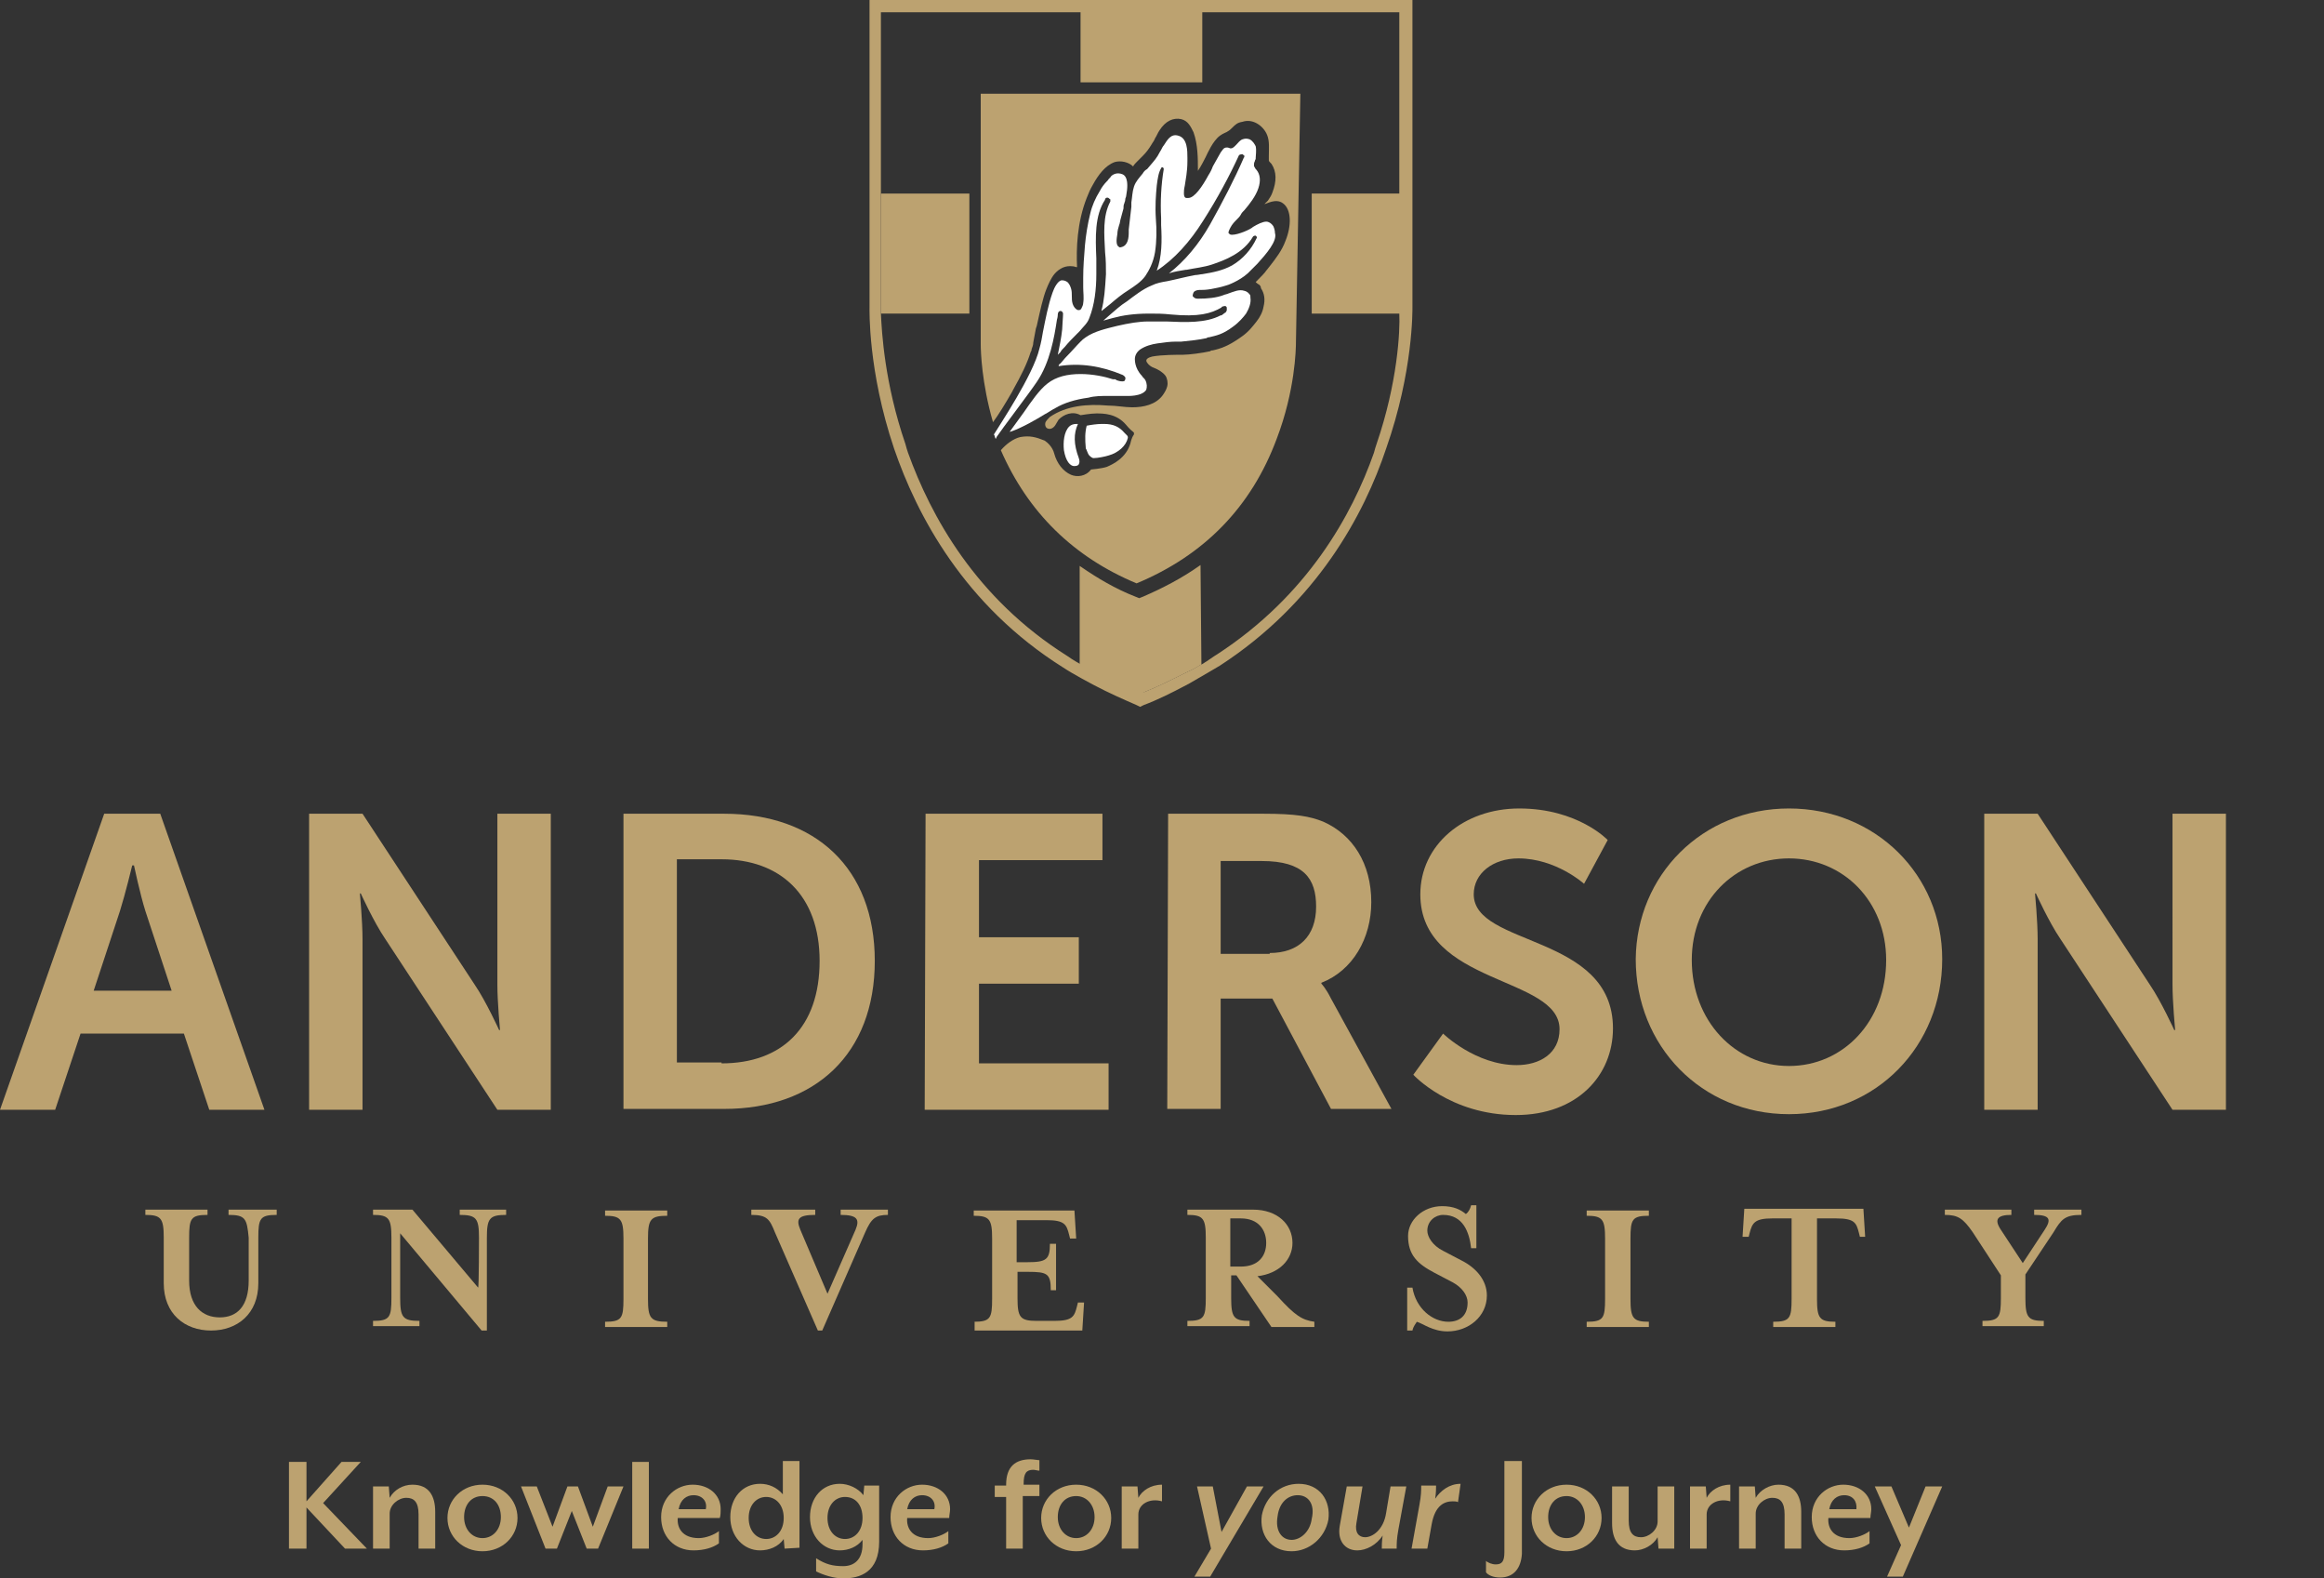 <svg xmlns="http://www.w3.org/2000/svg" xmlns:xlink="http://www.w3.org/1999/xlink" id="Layer_1" x="0px" y="0px" viewBox="0 0 265.4 180.2" style="enable-background:new 0 0 265.4 180.2;" xml:space="preserve"><rect x="0" y="0" width="265.4" height="180.2" fill="#333333" stroke="none"/><style type="text/css">	.st0{fill:#BCA270;}	.st1{fill:none;stroke:#BCA270;stroke-width:0.202;stroke-miterlimit:10;}	.st2{fill:#FFFFFF;}</style><g id="Gold">	<polygon class="st0" points="159.9,22.3 160,35.7 149.9,35.7 149.9,22.2 159.9,22.2  "></polygon>	<polygon class="st1" points="159.9,22.3 160,35.7 149.9,35.7 149.9,22.2 159.9,22.2  "></polygon>	<polygon class="st0" points="137.1,1.4 137.2,1.4 137.2,9.3 123.5,9.3 123.5,1.4 123.6,1.4  "></polygon>	<polygon class="st1" points="137.1,1.4 137.2,1.4 137.2,9.3 123.5,9.3 123.5,1.4 123.6,1.4  "></polygon>	<polygon class="st0" points="110.6,35.7 100.7,35.7 100.7,22.3 100.7,22.2 110.6,22.2  "></polygon>	<polygon class="st1" points="110.6,35.7 100.7,35.7 100.7,22.3 100.7,22.2 110.6,22.2  "></polygon>	<path class="st0" d="M137.1,75.8c-0.5,0.3-1,0.6-1.5,0.8c-0.1,0-0.1,0.1-0.2,0.1c-1.6,0.8-3.2,1.6-4.7,2.2l-0.4,0.2l-0.4-0.2  c-1.5-0.6-3-1.3-4.7-2.1l0,0c0,0-0.8-0.4-1.8-0.9V64.8c1.9,1.3,3.9,2.5,6.2,3.4l0.5,0.2l0.5-0.2c2.3-1,4.4-2.1,6.4-3.5L137.1,75.8  C137.1,75.8,137.1,75.8,137.1,75.8L137.1,75.8z"></path>	<path class="st1" d="M137.1,75.8c-0.5,0.3-1,0.6-1.5,0.8c-0.1,0-0.1,0.1-0.2,0.1c-1.6,0.8-3.2,1.6-4.7,2.2l-0.4,0.2l-0.4-0.2  c-1.5-0.6-3-1.3-4.7-2.1l0,0c0,0-0.8-0.4-1.8-0.9V64.8c1.9,1.3,3.9,2.5,6.2,3.4l0.5,0.2l0.5-0.2c2.3-1,4.4-2.1,6.4-3.5L137.1,75.8  C137.1,75.8,137.1,75.8,137.1,75.8L137.1,75.8z"></path>	<g>		<path class="st0" d="M130.2,66.9L130.2,66.9L130.2,66.9z"></path>		<path class="st0" d="M148.5,10.7H112v28.6c0,0.8,0.1,4.4,1.4,8.9l0,0c0.6-0.8,1.4-2.1,2.2-3.5l0.1-0.2c0.9-1.6,1.6-3,2-4.3   l0.1-0.2c0,0,0-0.1,0-0.1c0.1-0.3,0.2-0.5,0.2-0.8c0.1-0.5,0.2-1.1,0.3-1.6l0.1-0.3c0.4-1.8,0.7-3.2,1.1-4.2   c0.2-0.5,0.5-1.2,0.9-1.7c0.6-0.7,1.3-1,2.1-0.9c0.2,0,0.3,0.1,0.5,0.1c-0.1-2.1,0-5.1,1.1-7.9c0.2-0.5,0.4-1,0.7-1.5   c0.6-1.1,1.4-2.2,2.5-2.6c0.7-0.2,1.6,0,2.1,0.5c0.1-0.2,0.3-0.4,0.4-0.5c0.2-0.2,0.3-0.3,0.5-0.5l0.2-0.2c0.4-0.4,0.7-0.8,1-1.3   c0.1-0.2,0.3-0.4,0.4-0.7c0.2-0.3,0.3-0.6,0.5-0.9c0.7-1.1,1.6-1.5,2.5-1.3c0.8,0.2,1.1,0.9,1.4,1.5c0.5,1.4,0.5,3,0.5,4.3   c0,0,0,0.1,0,0.1c0.3-0.4,0.8-1.4,0.8-1.4c0-0.1,0.1-0.1,0.1-0.2c0.2-0.4,0.8-1.8,1.6-2.4c0.4-0.3,0.8-0.4,0.9-0.5   c0.2-0.1,0.4-0.3,0.5-0.4c0.4-0.4,0.6-0.6,1.2-0.7c1.2-0.4,2.4,0.5,2.8,1.5c0.3,0.7,0.2,1.6,0.2,2.4v0.1c0,0.2,0,0.3,0,0.4   c0,0.1,0.1,0.2,0.2,0.3l0.1,0.1c0.6,0.9,0.6,2,0.1,3.3c-0.1,0.3-0.3,0.6-0.5,0.9c-0.1,0.1-0.2,0.2-0.3,0.3c0,0,0,0-0.1,0.1   c0.2,0,1.3-0.7,2.1-0.1c1,0.7,1,2.6,0.3,4.3c-0.4,1.1-1.1,2-1.8,2.9l-0.4,0.5c-0.1,0.2-0.8,0.9-1.2,1.3c0.1,0.1,0.2,0.2,0.4,0.3   c0.1,0.1,0.2,0.2,0.2,0.4c0.4,0.6,0.5,1.3,0.3,2.1c-0.1,0.6-0.4,1.2-0.8,1.7c-0.4,0.5-0.9,1.2-1.8,1.8c-1.4,1-2.3,1.3-3.2,1.5   c-0.1,0-0.2,0-0.3,0.1c-0.9,0.2-2.4,0.4-3.1,0.4c-0.7,0-2.4,0-3.5,0.2c-0.4,0.1-0.9,0.3-0.6,0.7c0.2,0.3,0.5,0.5,0.8,0.6   c0.5,0.2,1,0.5,1.3,0.9c0.2,0.3,0.3,0.8,0.2,1.2c-0.1,0.4-0.3,0.7-0.5,1c-0.8,1.1-2.2,1.4-3.5,1.4c-0.9,0-1.8-0.2-2.8-0.2   c-2.3-0.2-4.7,0-6.6,1.3c-0.2,0.2-0.4,0.4-0.5,0.6c-0.1,0.3,0,0.6,0.2,0.7c0.4,0.2,0.8-0.1,1-0.5l0,0c0.1-0.2,0.2-0.3,0.3-0.5   c0.6-0.6,1.6-1,2.5-0.5c0.1,0,1.1-0.2,1.8-0.2c0.8,0,2.3,0,3.4,1.3c0,0,0.4,0.5,0.8,0.8c0,0,0,0,0,0c0,0,0.1,0.1,0.1,0.1   c0,0.1,0,0.1,0,0.2c0,0,0,0,0,0c-0.3,0.4-0.4,1-0.4,1c-0.5,1.7-2,2.4-2.7,2.7c-0.6,0.2-1.8,0.3-1.8,0.3c-0.6,0.8-1.6,0.9-2.3,0.6   c-0.9-0.4-1.6-1.3-1.9-2.4l0,0c-0.2-0.8-0.8-1.3-1.1-1.5c-1-0.4-1.7-0.6-2.8-0.4c-0.8,0.2-1.6,0.8-2.2,1.5c0,0,0,0,0,0   c3.1,7.1,8.3,12.2,15.5,15.2c7.7-3.2,13.1-8.7,16-16.5c2.1-5.5,2.2-10.2,2.2-11.1L148.5,10.7z"></path>	</g>	<polyline points="130.2,66.9 130.2,66.9 130.2,66.9 130.2,66.9  "></polyline>	<path class="st2" d="M124.1,48.6C124.1,48.6,124.1,48.6,124.1,48.6C124.2,48.5,124.2,48.5,124.1,48.6c0.5-0.1,1.2-0.2,1.7-0.2  c0.1,0,0.2,0,0.3,0c1,0,1.7,0.3,2.3,1c0,0,0.1,0.1,0.2,0.2l0.1,0.1c0.1,0.1,0.1,0.2,0.1,0.2c0,0,0,0.1,0,0.1  c-0.2,0.9-1.1,1.7-2.2,2c-0.3,0.1-1.2,0.3-1.7,0.3c-0.2,0-0.4-0.2-0.5-0.3c-0.2-0.2-0.3-0.7-0.4-0.8  C123.9,50.1,123.9,49.4,124.1,48.6"></path>	<path class="st2" d="M122.1,48.7c0.2-0.2,0.5-0.3,0.8-0.3c0.1,0,0.1,0,0.2,0c0,0,0,0,0,0c0,0,0,0,0,0c0,0,0,0,0,0  c-0.5,1.1-0.5,2.3,0.1,3.9c0.1,0.3,0.1,0.5,0,0.7c-0.1,0.2-0.4,0.2-0.4,0.2l0,0c-0.6,0.1-1.1-0.6-1.3-1.8  C121.4,50.5,121.5,49.3,122.1,48.7"></path>	<path class="st2" d="M143.6,30.1c-0.4,0.4-0.8,0.8-1.1,1.1c-1,0.9-2.4,1.4-2.5,1.4c-0.6,0.2-1.2,0.3-1.7,0.4  c-0.6,0.1-0.9,0.1-1.1,0.1c-0.1,0-0.1,0-0.2,0c-0.3,0-0.6,0.1-0.7,0.3c-0.1,0.2-0.1,0.4-0.1,0.4c0.1,0.1,0.2,0.3,0.6,0.3  c1.1,0,2.1-0.1,2.9-0.4c0.2-0.1,0.4-0.1,0.6-0.2c0.6-0.2,1.2-0.5,1.8-0.3c0.4,0.1,0.5,0.3,0.6,0.4c0.1,0.1,0.1,0.2,0.1,0.4  c0.1,0.6-0.2,1.3-0.5,1.8c-0.3,0.4-0.8,1-1.5,1.5c-1.2,0.9-1.9,1-2.7,1.2c-0.1,0-0.2,0-0.3,0.1c-0.9,0.2-1.9,0.3-2.9,0.4l-0.6,0  c-0.7,0-1.4,0.1-2.1,0.2h0c-0.7,0.1-1.4,0.3-2,0.7c-0.4,0.3-0.6,0.7-0.6,1.1c0,0.4,0.1,0.8,0.3,1.2c0.1,0.2,0.3,0.5,0.5,0.7  c0.1,0.2,0.3,0.3,0.4,0.5c0.2,0.4,0.2,0.8,0.1,1.1c-0.5,0.8-2.2,0.7-2.3,0.7c-0.2,0-0.5,0-0.7,0c-0.4,0-0.8,0-1.2,0h-0.1  c-0.8,0-1.6,0-2.3,0.2c-1.5,0.2-2.8,0.6-3.8,1.2c-0.4,0.2-0.8,0.5-1.2,0.7l0,0c-2.6,1.6-3.9,2-4,2l1.6-2.2c0.9-1.3,1.8-2.6,2.7-3.3  c1-0.8,2.3-1.1,3.8-1.1c1.4,0,2.8,0.3,3.7,0.6c0,0,0.1,0,0.1,0l0.1,0c0.1,0,0.1,0,0.2,0.1c0.3,0.1,0.6,0.2,0.9,0.1  c0.1-0.1,0.1-0.2,0.1-0.2c0.1-0.2-0.1-0.4-0.3-0.5c-2.4-1-4.8-1.4-7.3-1c0,0,0,0,0,0l0-0.1c0.1-0.1,0.1-0.2,0.2-0.2  c0.2-0.2,0.4-0.5,0.7-0.8c0.6-0.6,1.1-1.2,1.6-1.7c0.2-0.2,0.3-0.3,0.6-0.5c1-0.7,2.4-1,3.6-1.3l0,0c1.3-0.3,2.5-0.5,3.5-0.5  c0.1,0,0.2,0,0.3,0l1.8,0c2.2,0.1,4.5,0.2,6.2-0.7l0,0l0,0c0,0,0.1,0,0.1,0l0,0c0,0,0,0,0,0c0.1-0.1,0.3-0.2,0.4-0.3  c0.1,0,0.1-0.1,0.1-0.1c0,0,0.1-0.1,0.1-0.2c0-0.1,0-0.1,0-0.2c0-0.1,0-0.1,0-0.1c-0.1-0.2-0.2-0.2-0.5-0.1c0,0-0.1,0-0.1,0.1  c-1.2,0.7-2.6,1.1-5.8,0.8c-0.9-0.1-1.6-0.1-2.3-0.1c-0.1,0-0.2,0-0.2,0c-1.7,0-3,0.2-4.1,0.5l-1.1,0.3l0.8-0.7  c0.6-0.5,1.1-1,1.9-1.5c0.8-0.6,1.8-1.4,2.8-1.8c0.6-0.3,1.2-0.4,1.8-0.5h0c1-0.2,2.1-0.5,3.2-0.7c0.3,0,0.6-0.1,0.8-0.1l0,0  c1.2-0.2,2.3-0.4,3.4-1c1.2-0.7,2.2-1.8,2.8-3.1c0.1-0.1,0-0.2-0.1-0.3c-0.1,0-0.2,0-0.3,0.1c-1.1,1.9-3.2,2.7-4.7,3.2  c-0.9,0.3-1.9,0.4-2.9,0.6l-0.1,0c-0.6,0.1-1.3,0.2-1.9,0.4c1.8-1.4,3.4-3.3,4.7-5.6c1.4-2.5,2.8-5.2,3.8-7.5  c0-0.1,0.1-0.1,0.1-0.2c0,0,0-0.1,0-0.1c0,0,0-0.1-0.1-0.1c0,0-0.1-0.1-0.1-0.1c-0.1,0-0.2,0-0.4,0.1c0,0,0,0,0,0  c-1.1,2.4-2.5,5-4.1,7.5c-1.5,2.4-3.3,4.4-5.3,5.7c0.6-1.6,0.6-3.4,0.5-5.2c0-0.3,0-0.5,0-0.8c-0.1-1.9,0-3.8,0.3-5.6  c0-0.1-0.1-0.2-0.1-0.2c-0.1,0-0.2,0-0.2,0.1c-0.3,0.5-0.4,1.2-0.5,2c-0.1,1.1-0.2,2.3-0.1,3.8c0.1,1.2,0.1,2.5-0.1,3.8  c-0.2,1.2-0.7,2.1-1.1,2.7c-0.5,0.7-1.3,1.2-1.9,1.6c-0.8,0.5-1.4,1-2.1,1.6l-1,0.8l0-0.1c0.3-1.1,0.4-2.4,0.5-4.1  c0-0.8,0-1.6-0.1-2.5c-0.1-2.1-0.3-4.1,0.6-5.8c0,0,0-0.1,0-0.1c0,0,0-0.1,0-0.1c0,0,0-0.1-0.1-0.1c0,0-0.1-0.1-0.1-0.1  c-0.2-0.1-0.3,0-0.4,0.1c0,0,0,0,0,0.1c0,0,0,0,0,0c-1.2,1.8-1.1,4.3-1,6.7l0,1.8c0,1.7-0.2,3.5-0.8,5c-0.2,0.6-0.7,1-1.1,1.5  l-0.3,0.3c-0.5,0.5-1,1-1.4,1.5l-0.1,0.1c-0.2,0.2-0.3,0.3-0.4,0.5l-0.1,0.1c-0.1,0.1-0.1,0.1-0.2,0.2c0.2-1,0.4-1.9,0.5-2.9  c0-0.3,0.1-1.4,0.1-1.8c0-0.1-0.1-0.3-0.3-0.3l0,0c-0.2,0-0.3,0.2-0.3,0.4c0,0,0,0.3-0.1,0.6c-0.3,2-0.8,4.9-2.3,7.1  c-0.8,1.2-4,5.4-4.6,6.3c0,0,0,0.1-0.1,0.2c-0.1-0.2-0.1-0.4-0.2-0.5l0,0c0,0,0,0,0,0c0.6-1,4.5-6.8,5.2-9.8  c0.2-0.7,0.3-1.3,0.4-1.9l0,0c0.3-1.5,0.6-3.1,1.1-4.5c0.2-0.6,0.6-1.3,1-1.4c0.2,0,0.4,0,0.7,0.2c0.2,0.2,0.3,0.4,0.4,0.7  c0.1,0.3,0.1,0.6,0.1,0.9c0,0.3,0,0.6,0.1,0.9c0.1,0.3,0.3,0.6,0.6,0.7c0.2,0,0.3,0,0.4-0.2s0.2-0.4,0.2-0.6c0.1-0.6,0-1.2,0-1.8  v-0.1c0-0.3,0-0.7,0-1c0-1.2,0.1-2.5,0.2-3.7c0.1-1.1,0.3-2.4,0.6-3.6c0.2-0.9,0.6-1.8,1.1-2.6c0.2-0.4,0.5-0.8,0.8-1.1l0.1-0.1  c0.1-0.2,0.3-0.3,0.4-0.5l0,0l0,0c0.1-0.1,0.6-0.5,1.3-0.2h0c0.2,0.1,0.8,0.4,0.4,2.5c0,0.1-0.1,0.2-0.1,0.4c0,0.2-0.1,0.3-0.1,0.4  c-0.1,0.2-0.1,0.4-0.1,0.6v0c-0.1,0.4-0.2,0.7-0.3,1.1c-0.1,0.3-0.1,0.6-0.2,0.8v0c-0.1,0.3-0.2,0.7-0.2,1  c-0.1,0.6-0.2,1.3,0.2,1.5c0.1,0.1,0.2,0,0.3,0c0.7-0.2,0.8-1,0.8-1.7c0-0.1,0-0.2,0-0.3l0.3-2.6c0-0.1,0-0.3,0-0.5  c0.1-0.6,0.1-1.2,0.3-1.8c0.2-0.6,0.6-1,1-1.5c0.1-0.2,0.3-0.4,0.5-0.5c0.4-0.5,0.9-1,1.2-1.5c0.1-0.2,0.4-0.7,0.4-0.7l0,0  c0.1-0.2,0.2-0.4,0.3-0.5c0.4-0.6,0.8-1.4,1.7-1.1c1,0.3,1,1.7,1,2.5v0c0,0.1,0,0.3,0,0.4c0,1.2-0.2,2.1-0.3,2.8v0  c-0.1,0.4-0.1,0.7-0.1,0.9c0,0.3,0.1,0.5,0.3,0.5c0.1,0,0.1,0,0.2,0c0.7,0,1.6-1.3,2.3-2.6c0.2-0.3,0.4-0.7,0.5-1l0,0  c0.3-0.5,0.6-1.1,0.9-1.6c0.1-0.1,0.2-0.3,0.3-0.4c0.2-0.2,0.5-0.2,0.7-0.1c0.2,0.1,0.4,0,0.6-0.2c0,0,0.1-0.1,0.1-0.1c0,0,0,0,0,0  l0.1-0.1c0,0,0,0,0,0c0.2-0.2,0.4-0.5,0.7-0.6c0.3-0.1,0.5-0.1,0.8,0c0.4,0.2,0.6,0.6,0.7,0.8c0.1,0.5,0,1,0,1.3c0,0,0,0,0,0.1  c0,0.1-0.1,0.2-0.1,0.3c-0.1,0.2-0.1,0.3-0.1,0.5c0,0.1,0.1,0.2,0.2,0.4l0.1,0.1c0.4,0.5,0.5,1.2,0.2,2.1c-0.3,0.9-1,1.8-1.6,2.5  l-0.1,0.1c-0.1,0.1-0.2,0.2-0.3,0.4c-0.1,0.2-0.3,0.4-0.5,0.6l0,0c-0.2,0.2-0.5,0.5-0.7,0.9c-0.2,0.4-0.3,0.6-0.1,0.7  c0.1,0.1,0.2,0.1,0.3,0.1c0.7,0,2.1-0.6,2.4-0.9l0,0c0.5-0.3,1.1-0.6,1.5-0.6c0.3,0,0.6,0.2,0.8,0.5c0.1,0.2,0.2,0.5,0.2,0.8  C145.9,27.5,144.6,29,143.6,30.1"></path>	<path class="st0" d="M161.3,35V0h-62v35c0,0.3-0.2,7.3,2.8,16.2c2.6,7.6,8,17.9,19.3,25c1.2,0.8,3.5,2,3.5,2l0,0  c1.7,0.9,3.3,1.6,4.9,2.3l0.4,0.2l0.4-0.2c1.6-0.6,3.2-1.4,4.9-2.3c0.1,0,0.1-0.1,0.2-0.1c1.4-0.8,3.6-2.1,3.6-2.1  c11.1-7.2,16.5-17.3,19-24.8C161.4,42.4,161.3,35.4,161.3,35 M157.2,50.7c-0.1,0.3-0.2,0.6-0.3,1c-2.5,7.1-7.6,16.3-17.9,23  c0,0-0.5,0.3-1.2,0.8c-0.2,0.1-0.4,0.3-0.7,0.4h0c-0.5,0.3-1,0.6-1.5,0.8c-0.1,0-0.1,0.1-0.2,0.1c-1.6,0.8-3.2,1.6-4.7,2.2  l-0.4,0.1l-0.4-0.2c-1.5-0.6-3-1.3-4.7-2.1l0,0c0,0-2.2-1.1-3.3-1.9c-10.5-6.6-15.6-16-18.2-23.2c-0.1-0.3-0.2-0.6-0.3-1  c-2.4-7-2.7-12.8-2.8-14.9V22.3V1.4h22.9h13.5h22.8l0,20.9l0,13.5C159.9,37.8,159.6,43.7,157.2,50.7"></path></g><g id="Black">	<g>		<path class="st0" d="M26.1,138.7v-0.6h5.5v0.6c-1.9,0-2.1,0.4-2.1,2.6v5.2c0,3.5-2.4,5.4-5.4,5.4c-3,0-5.4-1.9-5.4-5.4v-5.2   c0-2.2-0.3-2.6-2.1-2.6v-0.6h7.1v0.6c-1.9,0-2.1,0.4-2.1,2.6v4.9c0,2.9,1.5,4.2,3.5,4.2s3.3-1.3,3.3-4.2v-4.9   C28.2,139.1,28,138.7,26.1,138.7z"></path>		<path class="st0" d="M54.7,141.3c0-2.2-0.3-2.6-2.2-2.6v-0.6h5.3v0.6c-1.9,0-2.2,0.4-2.2,2.6v10.6h-0.6l-9.3-11.1v7.4   c0,2.2,0.3,2.6,2.2,2.6v0.6h-5.3v-0.6c1.9,0,2.1-0.4,2.1-2.6v-6.9c0-2.2-0.3-2.6-2.1-2.6v-0.6h4.5l7.5,8.9   C54.7,147,54.7,141.3,54.7,141.3z"></path>		<path class="st0" d="M69.1,151.5v-0.6c1.9,0,2.1-0.4,2.1-2.6v-6.9c0-2.2-0.3-2.6-2.1-2.6v-0.6h7.1v0.6c-1.9,0-2.2,0.4-2.2,2.6v6.9   c0,2.2,0.3,2.6,2.2,2.6v0.6H69.1z"></path>		<path class="st0" d="M98.8,140.7l-4.9,11.2h-0.5l-4.9-11.2c-0.6-1.5-0.9-2-2.7-2v-0.6h7.3v0.6c-2,0-2.2,0.5-1.7,1.7l3.1,7.3   l3.2-7.3c0.5-1.2,0.2-1.7-1.7-1.7v-0.6h5.4v0.6C100,138.7,99.5,139.1,98.8,140.7z"></path>		<path class="st0" d="M111.2,150.9c1.9,0,2.1-0.4,2.1-2.6v-6.9c0-2.2-0.3-2.6-2.1-2.6v-0.6h11.5l0.2,3.2h-0.7l-0.1-0.4   c-0.3-1.2-0.5-1.7-2.6-1.7h-3.4v4.8h1.2c2.2,0,2.6-0.3,2.6-2.1h0.7v5.3H120c0-1.9-0.4-2.1-2.6-2.1h-1.2v3c0,2.2,0.3,2.6,2.2,2.6h2   c2.1,0,2.3-0.5,2.6-1.7l0.1-0.4h0.7l-0.2,3.2h-12.3V150.9z"></path>		<path class="st0" d="M145.9,148c2,2.2,2.8,2.7,4.2,2.9v0.6h-4.9l-4-5.9h-0.6v2.6c0,2.2,0.3,2.6,2.1,2.6v0.6h-7.1v-0.6   c1.9,0,2.1-0.4,2.1-2.6v-6.9c0-2.2-0.3-2.6-2.1-2.6v-0.6h7.5c2.8,0,4.5,1.7,4.5,3.8c0,1.9-1.5,3.5-4,3.8L145.9,148z M144.6,141.9   c0-1.5-0.9-2.8-2.9-2.8h-1.2v5.5h1.2C143.7,144.6,144.6,143.4,144.6,141.9z"></path>		<path class="st0" d="M161.3,151.9h-0.6V147h0.6c0.4,2.4,2.3,3.9,4.1,3.9c1.3,0,2.2-0.7,2.2-2.2c0-0.8-0.6-1.7-1.7-2.3l-2.1-1.1   c-1.9-1-3-2-3-4.2c0-1.8,1.7-3.4,3.9-3.4c1.3,0,2.1,0.4,2.7,0.9c0.3-0.2,0.5-0.6,0.6-1h0.6v4.9h-0.6c-0.2-1.8-0.9-3.8-3.2-3.8   c-0.9,0-1.8,0.7-1.8,1.8c0,0.7,0.6,1.7,1.8,2.3l2.1,1.1c1.6,0.8,2.9,2.2,2.9,4c0,2.4-2.1,4.1-4.5,4.1c-1.7,0-2.8-0.9-3.5-1.1   C161.7,151.1,161.4,151.4,161.3,151.9z"></path>		<path class="st0" d="M181.2,151.5v-0.6c1.9,0,2.1-0.4,2.1-2.6v-6.9c0-2.2-0.3-2.6-2.1-2.6v-0.6h7.1v0.6c-1.9,0-2.1,0.4-2.1,2.6   v6.9c0,2.2,0.3,2.6,2.1,2.6v0.6H181.2z"></path>		<path class="st0" d="M213,141.2h-0.6l-0.1-0.4c-0.3-1.2-0.5-1.7-2.6-1.7h-2.2v9.2c0,2.2,0.3,2.6,2.1,2.6v0.6h-7.1v-0.6   c1.9,0,2.1-0.4,2.1-2.6v-9.2h-2.2c-2,0-2.3,0.5-2.6,1.7l-0.1,0.4H199l0.2-3.2h13.6L213,141.2z"></path>		<path class="st0" d="M234.5,140.7l-3.2,4.8v2.7c0,2.2,0.3,2.6,2.1,2.6v0.6h-7v-0.6c1.9,0,2.1-0.4,2.1-2.6v-2.6l-3.2-4.9   c-1.1-1.6-1.7-2-3.2-2v-0.6h7.6v0.6c-1.6,0-2,0.5-1.2,1.7l2.5,3.8l2.5-3.8c0.8-1.2,0.6-1.7-1.2-1.7v-0.6h5.4v0.6   C235.8,138.7,235.4,139.2,234.5,140.7z"></path>	</g>	<g>		<g>			<path class="st0" d="M21,118H9.2l-2.9,8.7H0l11.9-33.8h6.4l11.9,33.8h-6.3L21,118z M15.1,98.8c0,0-0.8,3.3-1.4,5.2l-3,9.1h8.9    l-3-9.1c-0.6-1.9-1.3-5.2-1.3-5.2H15.1z"></path>			<path class="st0" d="M35.3,92.9h6.1l12.8,19.5c1.3,1.9,2.8,5.2,2.8,5.2h0.1c0,0-0.3-3.2-0.3-5.2V92.9h6.1v33.8h-6.1L44,107.2    c-1.3-1.9-2.8-5.2-2.8-5.2h-0.1c0,0,0.3,3.2,0.3,5.2v19.5h-6.1L35.3,92.9L35.3,92.9z"></path>			<path class="st0" d="M71.2,92.9h11.5c10.4,0,17.2,6.2,17.2,16.8s-6.8,16.9-17.2,16.9H71.2V92.9z M82.4,121.4    c6.9,0,11.2-4.1,11.2-11.7c0-7.5-4.5-11.6-11.2-11.6h-5.1v23.2H82.4z"></path>			<path class="st0" d="M105.7,92.9h20.2v5.3h-14.1v8.8h11.4v5.3h-11.4v9.1h14.8v5.3h-21L105.7,92.9L105.7,92.9z"></path>			<path class="st0" d="M133.4,92.9h10.9c3.7,0,5.3,0.3,6.8,0.9c3.4,1.5,5.5,4.8,5.5,9.2c0,4.1-2.1,7.8-5.7,9.2v0.1    c0,0,0.5,0.5,1.1,1.7l6.9,12.6h-6.9l-6.7-12.6h-5.9v12.6h-6.1L133.4,92.9L133.4,92.9z M145,108.8c3.3,0,5.3-1.9,5.3-5.3    c0-3.2-1.4-5.2-6.2-5.2h-4.7v10.6H145z"></path>			<path class="st0" d="M164.8,118c0,0,3.7,3.6,8.4,3.6c2.6,0,4.9-1.3,4.9-4.1c0-6.1-15.9-5-15.9-15.4c0-5.6,4.9-9.8,11.3-9.8    c6.7,0,10.1,3.6,10.1,3.6l-2.7,5c0,0-3.2-2.9-7.5-2.9c-2.9,0-5.1,1.7-5.1,4.1c0,6,15.9,4.5,15.9,15.3c0,5.4-4.1,9.9-11.1,9.9    c-7.5,0-11.7-4.6-11.7-4.6L164.8,118z"></path>			<path class="st0" d="M204.3,92.3c9.9,0,17.5,7.6,17.5,17.2c0,9.9-7.5,17.7-17.5,17.7s-17.5-7.8-17.5-17.7    C186.9,99.9,194.4,92.3,204.3,92.3z M204.3,121.7c6.2,0,11.1-5.1,11.1-12.1c0-6.7-4.9-11.6-11.1-11.6s-11.1,4.9-11.1,11.6    C193.2,116.5,198.1,121.7,204.3,121.7z"></path>			<path class="st0" d="M226.6,92.9h6.1l12.8,19.5c1.3,1.9,2.8,5.2,2.8,5.2h0.1c0,0-0.3-3.2-0.3-5.2V92.9h6.1v33.8h-6.1l-12.8-19.5    c-1.3-1.9-2.8-5.2-2.8-5.2h-0.1c0,0,0.3,3.2,0.3,5.2v19.5h-6.1L226.6,92.9L226.6,92.9z"></path>		</g>	</g>	<g>		<polygon class="st0" points="39.4,176.8 35,172.1 35,176.8 33,176.8 33,166.9 35,166.9 35,171.4 39,166.9 41.2,166.9 36.9,171.6    41.9,176.8   "></polygon>		<path class="st0" d="M47.8,176.8v-3.9c0-1.4-0.5-1.9-1.4-1.9c-0.9,0-1.9,0.8-1.9,1.8v4h-1.9v-7.1h1.8l0.1,1.3   c0.5-0.9,1.5-1.5,2.6-1.5c1.9,0,2.6,1.3,2.6,3.1v4.2H47.8z"></path>		<path class="st0" d="M55.1,177.1c-2.3,0-4-1.7-4-3.8c0-2.1,1.7-3.8,4-3.8c2.3,0,4,1.7,4,3.8C59.1,175.4,57.4,177.1,55.1,177.1    M55.1,170.8c-1.3,0-2.1,1-2.1,2.4c0,1.4,0.9,2.4,2.1,2.4s2.1-1,2.1-2.4C57.2,171.8,56.4,170.8,55.1,170.8"></path>		<polygon class="st0" points="68.3,176.8 67,176.8 65.3,172.5 63.6,176.8 62.3,176.8 59.5,169.7 61.3,169.7 63.1,174.3 64.8,169.7    66,169.7 67.7,174.3 69.4,169.7 71.2,169.7   "></polygon>		<rect x="72.2" y="166.9" class="st0" width="1.9" height="9.9"></rect>		<path class="st0" d="M82.2,173.3h-4.8c-0.1,1.1,0.5,2.3,2.4,2.3c0.8,0,1.8-0.4,2.3-0.8v1.4c-0.7,0.5-1.7,0.8-2.9,0.8   c-2.2,0-3.7-1.6-3.7-3.8c0-2.3,1.8-3.7,3.6-3.7c1.8,0,3.2,1.1,3.2,2.8C82.3,172.6,82.3,173,82.2,173.3 M79.2,170.7   c-0.8,0-1.5,0.5-1.7,1.6h3.1C80.8,171.4,80.2,170.7,79.2,170.7"></path>		<path class="st0" d="M89.6,176.8l-0.1-1.1c-0.6,0.9-1.7,1.3-2.7,1.3c-1.9,0-3.4-1.6-3.4-3.8s1.4-3.8,3.4-3.8c1,0,1.9,0.4,2.6,1.2   v-3.8h1.9v9.9L89.6,176.8L89.6,176.8z M87.5,170.9c-1.1,0-2,0.9-2,2.4s0.9,2.4,2,2.4c1.1,0,2-0.9,2-2.4S88.6,170.9,87.5,170.9"></path>		<path class="st0" d="M96.3,180.2c-1.1,0-2.3-0.4-3.1-0.8v-1.5c1.1,0.7,1.9,0.9,3.1,0.9c1.2,0,2.2-0.7,2.2-2.5v-0.5   c-0.6,0.8-1.6,1.2-2.6,1.2c-1.9,0-3.4-1.6-3.4-3.8s1.4-3.8,3.4-3.8c1,0,2.1,0.5,2.7,1.3l0.1-1.1h1.7v6.4   C100.4,179.5,98.2,180.2,96.3,180.2 M96.5,170.9c-1.1,0-2,0.9-2,2.4s0.9,2.4,2,2.4c1.1,0,2-0.9,2-2.4S97.7,170.9,96.5,170.9"></path>		<path class="st0" d="M108.4,173.3h-4.8c-0.1,1.1,0.5,2.3,2.4,2.3c0.8,0,1.8-0.4,2.3-0.8v1.4c-0.7,0.5-1.7,0.8-2.9,0.8   c-2.2,0-3.7-1.6-3.7-3.8c0-2.3,1.8-3.7,3.6-3.7c1.8,0,3.2,1.1,3.2,2.8C108.5,172.6,108.4,173,108.4,173.3 M105.3,170.7   c-0.8,0-1.5,0.5-1.7,1.6h3.1C106.9,171.4,106.3,170.7,105.3,170.7"></path>		<path class="st0" d="M116.8,170.9v5.9h-1.9v-5.9h-1.3v-1.3h1.3v-0.1c0-2.1,1.1-2.9,2.8-2.9c0.3,0,0.8,0.1,1,0.1v1.2   c-0.2,0-0.5-0.1-0.7-0.1c-0.8,0-1.1,0.4-1.1,1.6v0.1h1.8v1.3H116.8z"></path>		<path class="st0" d="M122.9,177.1c-2.3,0-4-1.7-4-3.8c0-2.1,1.7-3.8,4-3.8c2.3,0,4,1.7,4,3.8C126.9,175.4,125.2,177.1,122.9,177.1    M122.9,170.8c-1.3,0-2.1,1-2.1,2.4c0,1.4,0.9,2.4,2.1,2.4s2.1-1,2.1-2.4C125,171.8,124.1,170.8,122.9,170.8"></path>		<path class="st0" d="M130,172.9v3.9h-1.9v-7.1h1.8l0.1,1.3c0.4-0.8,1.4-1.5,2.7-1.5v1.9C131.3,171,130,171.7,130,172.9"></path>		<polygon class="st0" points="138.2,180 136.4,180 138.3,176.8 136.7,169.7 138.5,169.7 139.5,174.9 142.4,169.7 144.3,169.7   "></polygon>		<path class="st0" d="M147.5,177.1c-2.4,0-3.7-1.9-3.4-4.1c0.4-2.1,2.1-3.6,4.2-3.6c2.4,0,3.7,1.9,3.4,4.1   C151.3,175.6,149.5,177.1,147.5,177.1 M148.2,170.7c-1.1,0-2.1,0.8-2.3,2.4c-0.3,1.7,0.5,2.7,1.6,2.7c1,0,2.1-0.9,2.3-2.4   C150.2,171.7,149.4,170.7,148.2,170.7"></path>		<path class="st0" d="M159.7,174.6c-0.2,1.1-0.2,1.6-0.2,2.2h-1.7c0-0.3,0-0.8,0.1-1.5c-0.7,1.1-1.9,1.7-2.9,1.7   c-1.4,0-2.3-1.1-2-2.8l0.8-4.5h1.8l-0.7,4.2c-0.2,1.1,0.3,1.6,1,1.6c0.8,0,2.1-0.8,2.4-2.8l0.5-3h1.8L159.7,174.6z"></path>		<path class="st0" d="M166.5,171.5c-0.1-0.1-0.4-0.1-0.6-0.1c-0.9,0-2,0.4-2.4,2.6l-0.5,2.8h-1.8l0.9-5c0.2-1.1,0.2-1.6,0.2-2.2   h1.7c0,0.3,0,0.8-0.1,1.5c0.6-0.9,1.6-1.7,2.9-1.7L166.5,171.5z"></path>		<path class="st0" d="M171.3,180.1c-0.8,0-1.4-0.3-1.6-0.6v-1.3c0.2,0.2,0.7,0.4,1.1,0.4c0.7,0,1-0.3,1-1.4v-10.4h2v10.6   C173.7,179,172.9,180.1,171.3,180.1"></path>		<path class="st0" d="M178.9,177.1c-2.3,0-4-1.7-4-3.8c0-2.1,1.7-3.8,4-3.8c2.3,0,4,1.7,4,3.8C182.9,175.4,181.2,177.1,178.9,177.1    M178.9,170.8c-1.3,0-2.1,1-2.1,2.4c0,1.4,0.9,2.4,2.1,2.4s2.1-1,2.1-2.4C181,171.8,180.1,170.8,178.9,170.8"></path>		<path class="st0" d="M189.4,176.8l-0.1-1.3c-0.5,0.9-1.6,1.5-2.6,1.5c-1.9,0-2.6-1.3-2.6-3.1v-4.2h1.9v3.9c0,1.4,0.5,1.9,1.4,1.9   c0.9,0,1.9-0.8,1.9-1.8v-4h1.9v7.1H189.4z"></path>		<path class="st0" d="M194.9,172.9v3.9H193v-7.1h1.8l0.1,1.3c0.4-0.8,1.4-1.5,2.7-1.5v1.9C196.2,171,194.9,171.7,194.9,172.9"></path>		<path class="st0" d="M203.8,176.8v-3.9c0-1.4-0.5-1.9-1.4-1.9c-0.9,0-1.9,0.8-1.9,1.8v4h-1.9v-7.1h1.8l0.1,1.3   c0.5-0.9,1.6-1.5,2.6-1.5c1.9,0,2.6,1.3,2.6,3.1v4.2H203.8z"></path>		<path class="st0" d="M213.6,173.3h-4.8c-0.1,1.1,0.5,2.3,2.4,2.3c0.8,0,1.8-0.4,2.3-0.8v1.4c-0.7,0.5-1.7,0.8-2.9,0.8   c-2.2,0-3.7-1.6-3.7-3.8c0-2.3,1.8-3.7,3.6-3.7c1.8,0,3.2,1.1,3.2,2.8C213.7,172.6,213.6,173,213.6,173.3 M210.6,170.7   c-0.8,0-1.5,0.5-1.7,1.6h3.1C212.1,171.4,211.6,170.7,210.6,170.7"></path>		<polygon class="st0" points="217.3,180 215.5,180 217.1,176.4 214.1,169.7 216,169.7 218,174.4 219.9,169.7 221.8,169.7   "></polygon>	</g></g></svg>